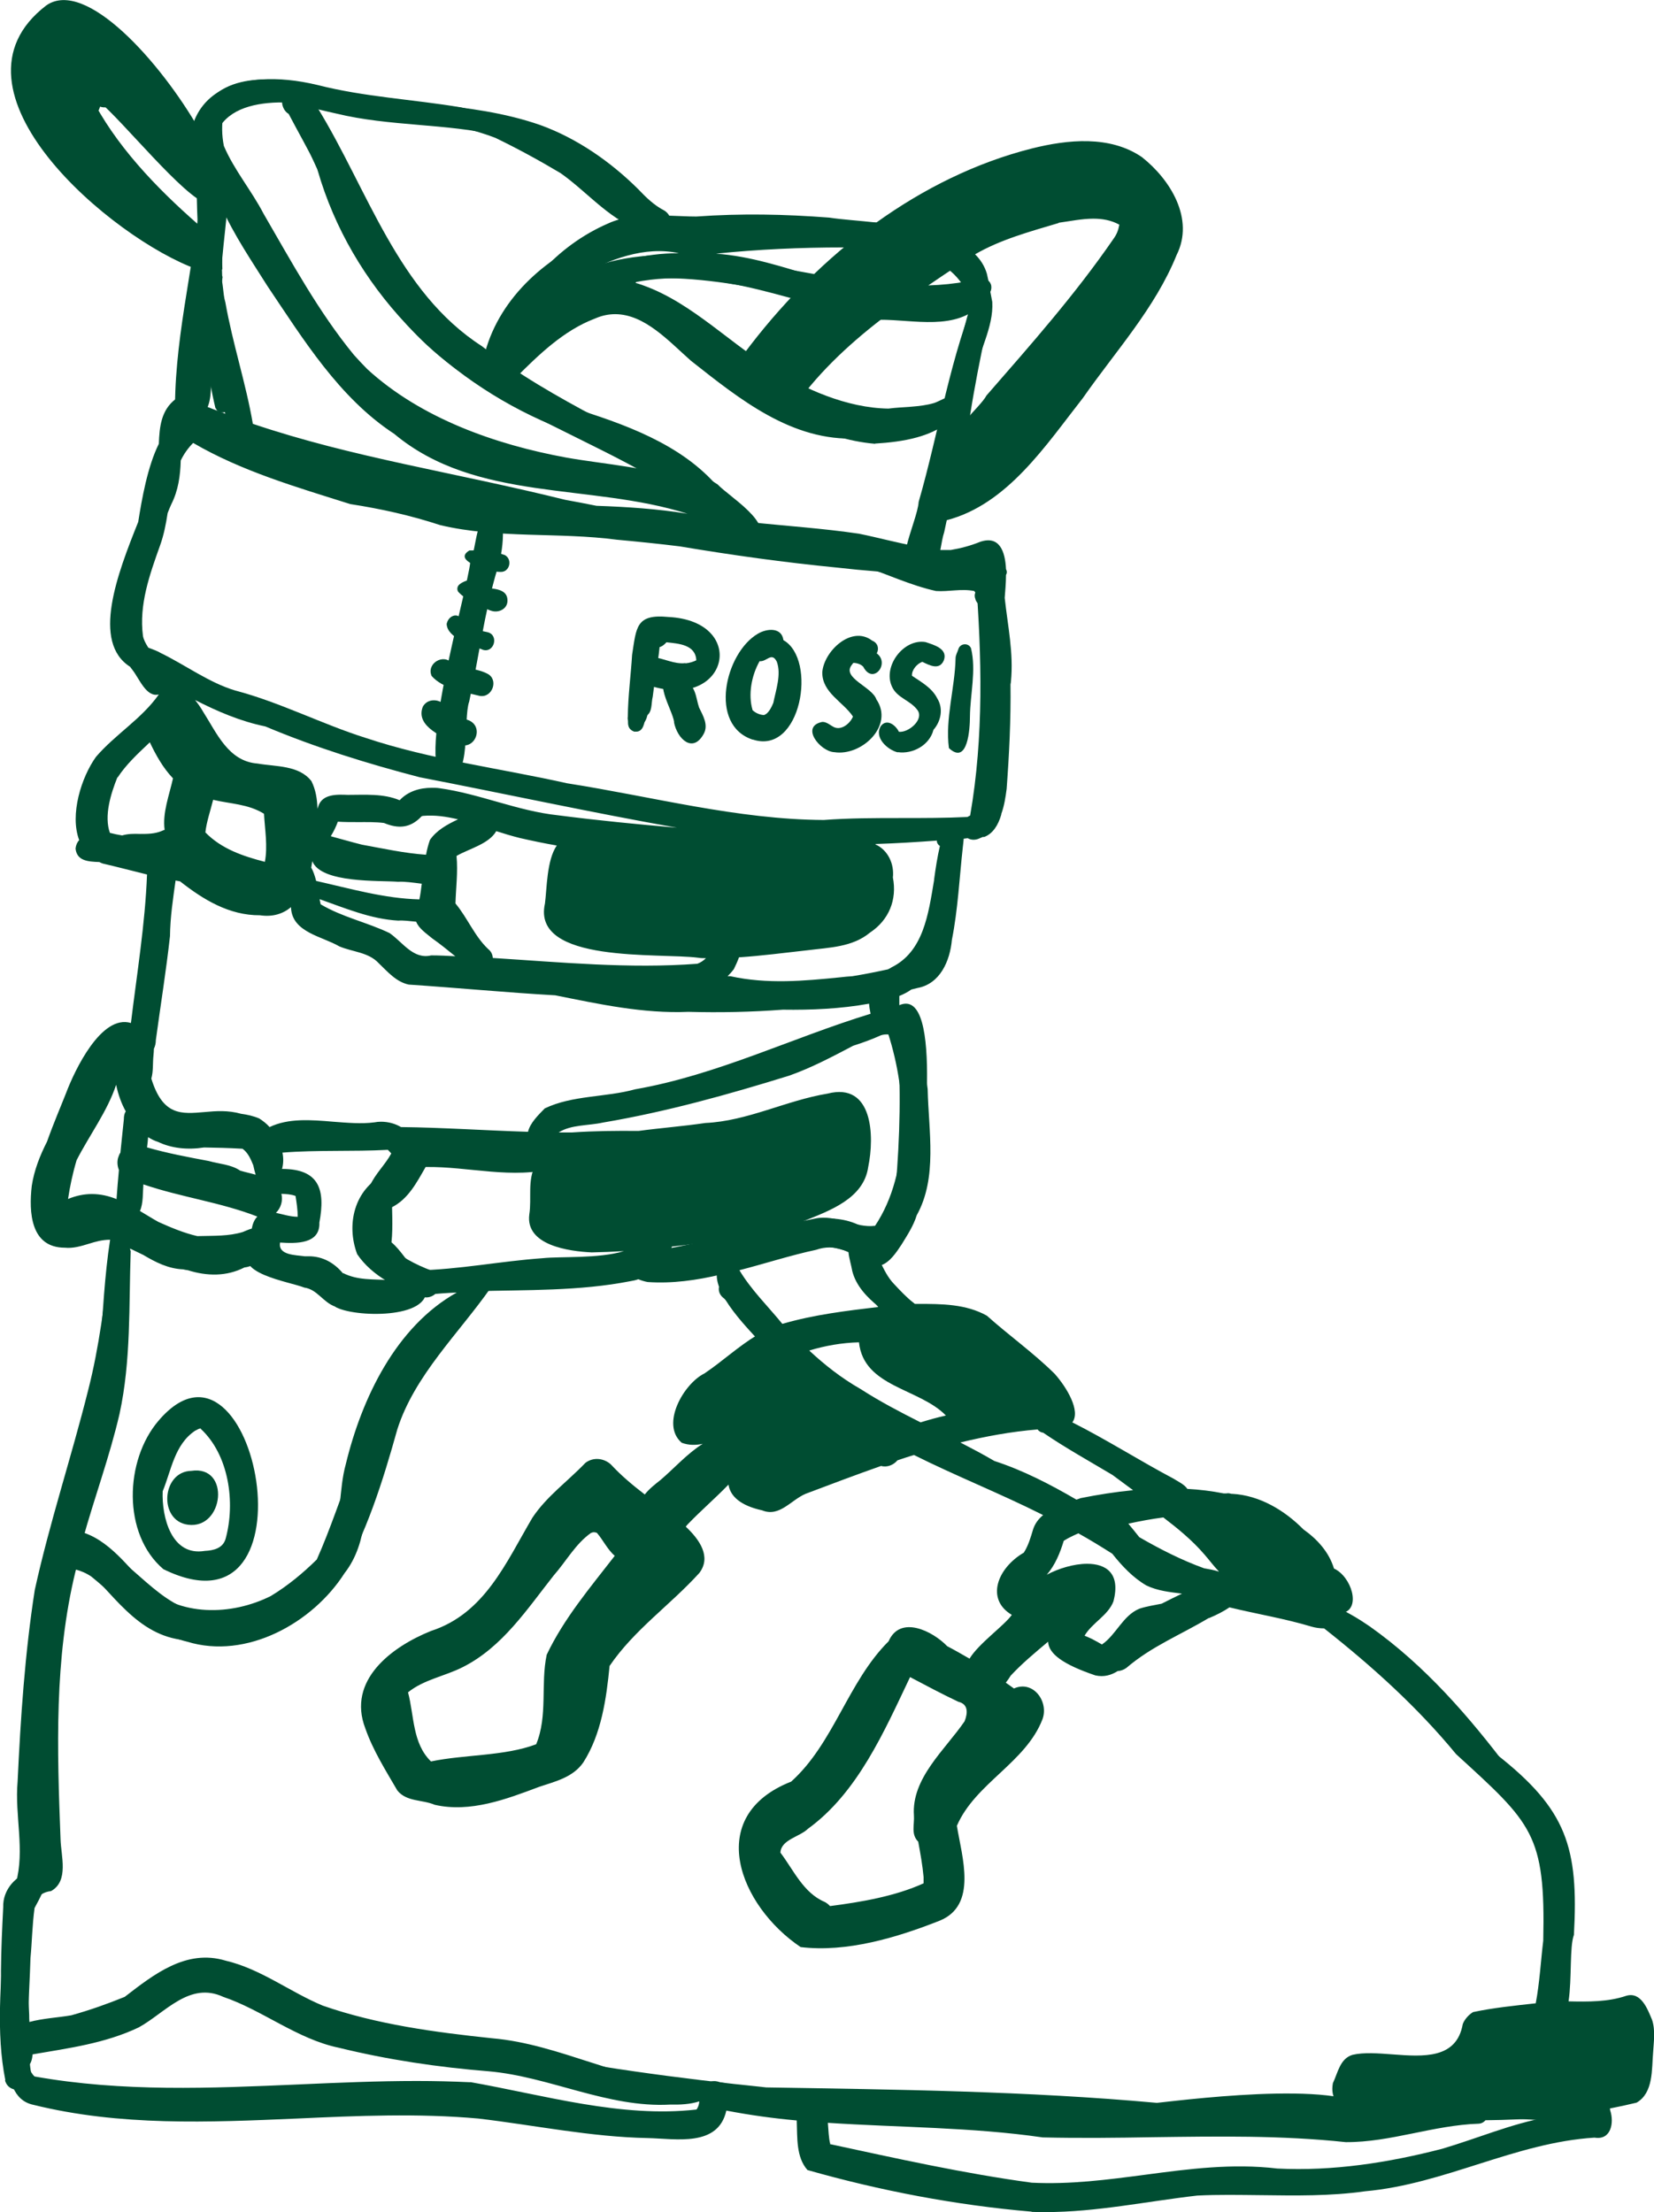 <?xml version="1.0" encoding="UTF-8"?>
<svg id="Layer_2" data-name="Layer 2" xmlns="http://www.w3.org/2000/svg" viewBox="0 0 77.06 103.08">
  <defs>
    <style>
      .cls-1 {
        fill: #004d32;
        stroke-width: 0px;
      }
    </style>
  </defs>
  <g id="Layer_1-2" data-name="Layer 1">
    <g>
      <path class="cls-1" d="m10.51,71.71c.47-1.71.15-3.93-1.17-5.14l.03-.02c-.08.02-.16.05-.18.07-.05.02-.09.05-.1.05-.96.64-1.11,1.85-1.51,2.82-.05,1.21.41,3.04,1.96,2.78.41-.02.84-.12.97-.56Zm-3.13-5.5c4.52-5.32,7.56,10.51.23,6.91-1.92-1.64-1.8-5.07-.23-6.91Z"/>
      <path class="cls-1" d="m8.76,71.05c-1.39-.18-1.23-2.48.15-2.51,1.84-.28,1.53,2.73-.15,2.51Z"/>
      <path class="cls-1" d="m48.07,103.06c-3.53-.3-7.08-.98-10.45-1.94-.53-.6-.47-1.49-.5-2.31-1.1-.1-2.19-.25-3.28-.46-.38,1.71-2.35,1.31-3.66,1.28-2.66-.05-5.27-.6-7.9-.91-2.79-.25-5.61-.13-8.43,0-4.13.18-8.26.36-12.3-.64-.98-.21-1.1-1.24-1.28-2.07,0-.38-.47-.94-.09-1.2-.22-1.97-.13-3.97-.03-5.94-.03-.82.61-1.53,1.41-1.69-.46-4.82-.34-9.8.74-14.54-.25-.34-.1-.68.21-.87.33-1.3.73-2.58,1.22-3.83,1.13-3.3.87-6.77,1.4-10.17,0,0-.02,0-.02,0-.34,0-.66.09-.98.19-.36.11-.73.22-1.11.18-1.6,0-1.68-1.66-1.54-2.88.11-.73.38-1.41.71-2.06.32-.9.68-1.73.89-2.27.4-1.06,1.64-3.68,3.02-3.26.28-2.31.66-4.6.75-6.92-.69-.17-1.37-.35-2.06-.51-.06-.02-.11-.04-.16-.07-.53-.02-1.05-.05-1.11-.63.02-.17.08-.3.17-.39-.45-1.19.1-2.93.78-3.88.91-1.06,2.13-1.77,2.93-2.91-.58.15-.9-.72-1.22-1.13-.04-.05-.08-.11-.12-.16-1.8-1.15-.6-4.31.38-6.75.17-1.07.43-2.57.96-3.64.03-.8.11-1.58.79-2.09.13-.11.36-.15.48-.02.07.03.15.06.22.09,0-.02-.01-.03-.02-.05-.12-1.35-.07-2.73-.09-4.1.04-.51.04-1.51.42-1.94,0,0,0-.01-.01-.02C5.27,11.16-3.01,4.2,2.16.25c1.83-1.27,5.32,2.64,7.12,5.78.01-.16.03-.31.05-.47.6-2.29,3.68-2.03,5.46-1.48,3.43.87,7.04.58,10.39,1.75,1.71.62,3.27,1.71,4.55,2.98.37.39.75.76,1.22,1,.1.06.18.15.23.24.42.01.84.04,1.26.04,2.1-.15,4.1-.11,6.19.05.59.09,1.37.14,2.2.23,2.19-1.57,4.63-2.79,7.24-3.45,1.67-.42,3.64-.62,5.13.4,1.33,1.05,2.46,2.88,1.62,4.56-1,2.48-2.85,4.49-4.37,6.67-1.72,2.19-3.51,4.95-6.34,5.69-.04.19-.08.38-.12.56-.07.2-.12.51-.18.83.16,0,.31,0,.47,0h.01c.47-.08.93-.2,1.37-.38.9-.31,1.17.43,1.21,1.27h0c.05.09.05.19,0,.27,0,.39-.04.78-.06,1.07.14,1.3.42,2.56.29,3.9,0,.04-.01.08-.02.13.02,1.62-.06,3.25-.18,4.87-.05.38-.11.79-.25,1.17,0,.01,0,.02,0,.03-.15.51-.4.89-.79,1.04-.02,0-.05,0-.07,0-.05.02-.09.04-.14.06-.18.09-.39.1-.56,0-.06,0-.13.02-.19.02-.01.14-.03.27-.04.38-.16,1.43-.23,2.93-.51,4.33-.09.99-.55,2.06-1.61,2.25-.09.02-.19.05-.28.07-.17.12-.36.22-.56.3,0,.13,0,.28,0,.43,1.06-.46,1.32,1.4,1.29,3.6,0,0,0,0,0,.02,0,.1.02.2.03.29.04,1.95.47,4.12-.51,5.88-.15.49-.44.93-.71,1.37-.24.36-.54.82-.95.96.32.69.88,1.29,1.43,1.8h.29c1.1,0,2.23,0,3.21.55,1.04.93,2.17,1.73,3.16,2.71.56.63,1.22,1.73.82,2.26,1.59.8,3.16,1.8,4.71,2.62.22.14.51.27.65.48.57.03,1.13.1,1.69.21.04,0,.09,0,.13,0,.08-.02.16,0,.23.02.02,0,.03,0,.04,0,1.28.07,2.44.77,3.32,1.66.65.46,1.19,1.06,1.42,1.82.82.38,1.27,1.86.42,2.07h0c2.49,2.1,4.88,4.32,7.18,6.61,3.25,2.56,3.8,4.32,3.58,8.39-.21.56-.09,2.02-.25,3.1.91.02,1.84.03,2.69-.26.69-.2.99.62,1.2,1.12.16.48.08,1.01.05,1.51-.07.8.02,1.89-.77,2.35-.41.1-.83.19-1.24.27,0,.03,0,.06.01.09.19.58.04,1.4-.73,1.27-3.69.23-6.99,2.17-10.69,2.5-1.62.23-3.25.2-4.88.18-.98-.01-1.97-.03-2.94.02-2.36.27-4.69.77-7.07.77-.22,0-.43,0-.65-.01Zm-9.41-3.15c3.11.67,6.24,1.37,9.41,1.8,1.79.09,3.53-.14,5.28-.37,2.03-.27,4.06-.54,6.16-.29,2.59.13,5.17-.27,7.68-.92,1.66-.49,3.23-1.17,4.9-1.47-.95.09-1.91.13-2.88.14-.07.08-.17.15-.31.16-2.13.07-4.1.87-6.2.86-3.01-.32-5.99-.27-8.97-.23-1.71.03-3.43.05-5.15.01-3.31-.48-6.68-.46-10.01-.68.03.36.04.72.11.98Zm34.66-1.38c.24-.02.48-.02.72,0,0-.04.01-.07.02-.11-.25.04-.49.07-.74.11Zm-13.06-.24c.89.07,1.79.15,2.68.12-.61-.24-.97-.65-.84-1.34.23-.48.33-1.15.92-1.32.52-.12,1.18-.07,1.85-.02,1.46.11,2.99.22,3.28-1.41.08-.22.28-.44.48-.56.94-.2,1.93-.3,2.92-.41.18-.94.24-2.02.35-2.92.11-4.98-.53-5.46-4.06-8.69-1.82-2.21-3.92-4.1-6.15-5.86-.2,0-.41-.03-.58-.08-1.26-.38-2.56-.59-3.83-.9-.26.18-.59.35-.95.5,0,0,0,0-.02,0-1.34.8-2.65,1.31-3.83,2.32-.12.09-.27.14-.41.15-.3.19-.64.29-1.04.2-1.5-.51-2.17-1-2.2-1.57-.62.52-1.23,1.03-1.74,1.58-.07.11-.15.23-.23.33.13.09.25.18.38.27.89-.4,1.63.6,1.33,1.43-.78,2.03-3.13,2.98-3.99,4.97.24,1.46.97,3.7-.8,4.42-2,.79-4.33,1.49-6.48,1.23-2.84-1.91-4.53-6.1-.44-7.71,1.99-1.79,2.64-4.65,4.54-6.54.54-1.24,2.06-.47,2.73.23.35.18.69.38,1.04.58.43-.71,1.62-1.54,1.97-2.04-1.22-.72-.69-2.17.56-2.9.21-.33.32-.71.43-1.08.09-.28.26-.5.47-.67-.02,0-.03-.01-.04-.02-1.97-.99-4.02-1.8-5.98-2.78-.26.08-.51.16-.77.25-.18.22-.49.34-.76.26-1.19.42-2.36.86-3.52,1.3-.68.29-1.22,1.1-2.02.77-1.01-.22-1.49-.66-1.57-1.2-.6.62-1.26,1.19-1.86,1.81-.04.04-.09.09-.13.15.63.59,1.21,1.4.63,2.16-1.36,1.5-3.03,2.64-4.18,4.33-.15,1.53-.38,3.17-1.22,4.49-.48.7-1.3.89-2.05,1.14-1.54.58-3.22,1.22-4.88.84-.58-.25-1.31-.13-1.74-.67-.54-.93-1.13-1.86-1.49-2.89-.86-2.24,1.22-3.8,3.06-4.54,2.5-.81,3.49-3.18,4.72-5.27.66-1,1.66-1.71,2.47-2.56.36-.28.86-.23,1.19.07.48.52,1.02.97,1.58,1.4.21-.27.5-.49.75-.69.6-.51,1.23-1.22,1.95-1.67-.33.07-.66.07-.98-.05-1-.86.1-2.76,1.06-3.23.83-.56,1.58-1.26,2.44-1.78-.16-.18-.33-.41-.5-.66h-.01c-.33-.36-.67-.71-1.01-1.05-.36-.26-.29-.64-.06-.86-.04-.09-.07-.18-.09-.26-1.14.27-2.28.43-3.42.35-.15-.03-.29-.07-.43-.13-.11.04-.24.07-.37.09-2.39.47-4.84.4-7.26.47.07.17-.02.36-.18.43-2.35,1.87-3.95,4.71-4.6,7.6-.36,1.73-.13,3.64-1.28,5.11-1.48,2.32-4.57,4.04-7.33,3.19-1.8-.43-3.1-1.93-4.46-3.03-.23-.16-.47-.26-.72-.33,0,.02-.01.04-.02.07-1,4.1-.86,8.31-.7,12.49.02.78.4,1.95-.44,2.42-.75.09-.9.71-.89,1.37-.13,1.49-.22,2.94-.13,4.4,0,.1,0,.21.01.33.63-.17,1.31-.2,1.95-.31.89-.25,1.65-.52,2.49-.86,1.35-1.04,2.86-2.24,4.69-1.69,1.66.39,3,1.46,4.54,2.1,2.53.88,5.23,1.24,7.89,1.52,3.16.27,6.05,2.02,9.24,2.15.26-.29.55-.2.71,0,.17-.15.4-.2.63-.11,1.34.29,2.71.44,4.08.52.03,0,.06-.02.09-.02.11,0,.2.02.28.04,1.39.08,2.78.09,4.16.13,3.19.16,6.32.74,9.51.67,1.09,0,2.13-.05,3.17-.11,1.04-.06,2.07-.12,3.14-.11.04,0,.09,0,.13,0,.75,0,1.5.06,2.26.13Zm-38.36-1.27c3.46.61,7.03,1.68,10.55,1.28.09-.12.12-.25.13-.38-.43.14-.91.16-1.36.15-2.9.16-5.61-1.3-8.44-1.55-2.37-.19-4.72-.54-7-1.1-1.93-.4-3.57-1.76-5.38-2.37-1.57-.73-2.7.74-3.93,1.42-1.57.75-3.27.97-4.95,1.26-.02.22-.07.42-.21.56.09.19.18.36.3.47,4.09.73,8.21.55,12.33.37,1.82-.08,3.65-.16,5.47-.16.84,0,1.67.02,2.51.06Zm15.74-11.8c-.39.38-1.25.5-1.28,1.11.62.82,1.07,1.88,2.07,2.3.09.05.17.11.24.19,1.47-.19,3.04-.46,4.36-1.06,0-.09,0-.19,0-.29-.05-.56-.15-1.1-.25-1.65-.35-.35-.17-.8-.2-1.22-.12-1.74,1.45-3.06,2.36-4.39.15-.38.18-.8-.29-.91-.76-.36-1.51-.76-2.25-1.15-1.2,2.52-2.44,5.39-4.76,7.07Zm-10.09-13.8c-.74.52-1.16,1.32-1.75,1.99-1.24,1.57-2.39,3.34-4.23,4.27-.84.43-1.82.58-2.56,1.18.29,1.09.2,2.38,1.07,3.22,1.58-.33,3.41-.24,4.9-.8.55-1.33.2-2.8.49-4.17.8-1.69,2.04-3.15,3.17-4.61-.35-.31-.55-.75-.83-1.07-.05-.02-.09-.03-.13-.03-.04,0-.08,0-.12.03Zm24.33,3.19c-.25.67-.99,1-1.35,1.61.11.05.22.09.34.15.16.08.31.17.47.26.67-.46.97-1.35,1.75-1.67.34-.11.68-.16,1.03-.23h0c.33-.17.66-.33.95-.47-.57-.07-1.14-.13-1.66-.38-.62-.36-1.13-.9-1.59-1.48-.52-.33-1.04-.65-1.58-.95-.16.07-.3.14-.44.21-.08.04-.16.09-.24.14-.17.56-.4,1.13-.79,1.58.54-.29,1.26-.51,1.88-.51.88,0,1.56.44,1.23,1.73ZM6.09,58.29c-.09,2.57.02,5.1-.52,7.59-.46,1.99-1.17,3.9-1.71,5.85,2.08.6,3.21,2.89,5.35,3.41,2.52.69,5.07-1.16,6.22-3.28.5-1.15.35-2.44.68-3.63.74-3.06,2.33-6.41,5.17-8-.5.02-.99.06-1.49.11-.31.61-1.12.53-1.71.46-1.21-.03-2.59-.07-3.37-1.11-.93-.11-2.09-.07-2.7-.9-.18.15-.4.25-.62.27-.84.43-1.75.41-2.64.13-.07-.01-.15-.02-.22-.04h0c-.69-.03-1.28-.33-1.85-.67-.21-.1-.42-.2-.62-.3,0,.04.01.07.02.1Zm46.47,12.7c.18.21.35.43.52.64.97.56,1.97,1.07,3.02,1.45.23.04.46.08.67.15,0,0,.02,0,.02,0-.25-.26-.46-.55-.69-.81-.56-.65-1.22-1.19-1.9-1.71-.54.07-1.08.17-1.63.29Zm-7.83-3.78c.54.28,1.07.56,1.6.87,1.35.44,2.6,1.09,3.82,1.8.07-.02.14-.05.2-.07.8-.16,1.62-.29,2.44-.37-.32-.24-.64-.47-.96-.71-1.09-.65-2.19-1.26-3.23-1.97-.11-.01-.2-.07-.26-.15-1.22.1-2.42.32-3.61.61Zm-7.02-4.27c.71.66,1.48,1.27,2.39,1.79.9.58,1.84,1.07,2.79,1.55.39-.12.78-.23,1.18-.32-1.25-1.28-3.83-1.32-4.05-3.41-.81.02-1.58.16-2.31.38Zm.31-4.7c-1.17.25-2.37.64-3.57.95.54.91,1.34,1.69,2,2.5,1.47-.43,2.99-.61,4.5-.79-.55-.44-1.06-.97-1.24-1.66-.05-.29-.15-.59-.18-.89-.28-.13-.56-.22-.88-.22-.2,0-.4.03-.63.11Zm-22.04,1.08h0c.68.35,1.41.28,2.13.33-.4-.6-1.24-.96-1.07-1.76.09-.94.09-1.74.2-2.65.25-.55.71-.97.99-1.49h0c-.05-.06-.11-.12-.16-.17-1.62.09-3.3,0-4.91.13.05.25.05.51-.02.76,1.73,0,2.03.96,1.74,2.5.04,1.01-1.09.98-1.83.93-.11.6.74.58,1.14.64.06,0,.13,0,.19,0,.65,0,1.19.3,1.61.81Zm2.28-3.77c-.01.78.06,1.56-.02,2.34.45.38.72.92,1.16,1.31h0c2-.04,3.9-.43,5.88-.57.84-.09,2.61.03,3.79-.33-.5.03-1,.05-1.5.06-1.07-.05-3.1-.33-2.91-1.77.12-.75-.1-1.61.29-2.3.18-.13.36-.24.55-.35-.37,0-.75-.01-1.13-.04-.17-.02-.55-.01-1.03-.01-1.1,0-2.77.02-3.88-.2-.12.73-.8,1.26-1.2,1.86Zm13.04,2.55c-.05.18-.13.35-.22.51.73-.15,1.46-.4,2.19-.55.84-.13,1.75-.46,2.67-.76-1.53.35-3.08.62-4.64.79Zm-24.78-1.67c.29.17.57.35.86.51.6.27,1.2.52,1.81.66.01,0,.02,0,.04,0,.75-.02,1.43.01,2.08-.19.13-.05.27-.12.42-.16.04-.22.12-.42.26-.56-1.72-.67-3.56-.9-5.31-1.5-.03.37,0,.89-.16,1.24Zm34.24,1.13s.04,0,.05,0c.34-.36.61-.75.82-1.17.09-.35.12-.71.1-1.07.2-2.34.26-4.69.07-7.01,0,0,0,0-.02-.01,0,0-.01,0-.02,0h0c-.22-.1-.48-.13-.71-.06-.42.19-.86.35-1.3.49-.97.51-1.93,1.02-2.97,1.39-2.87.89-5.74,1.69-8.69,2.19-.67.15-1.49.09-2.06.46.21,0,.42,0,.63,0,1.03-.07,2.06-.08,3.09-.07,1.04-.14,2.1-.22,3.11-.37,1.97-.09,3.76-1.05,5.7-1.37,2.11-.54,2.19,1.98,1.89,3.42-.21,1.47-1.78,2.03-3.03,2.53.39-.08.78-.13,1.16-.13.78,0,1.51.21,2.17.8Zm-27.89-1.04c.33.07.66.18,1,.18,0-.33-.05-.64-.1-.97-.21-.08-.43-.09-.66-.1.08.31-.02.66-.25.88Zm-7.44-.65c.03-.45.07-.9.11-1.35-.07-.18-.09-.37-.04-.56.03-.09.06-.18.11-.25.05-.52.11-1.04.16-1.55,0-.14.02-.27.09-.37-.2-.36-.35-.77-.45-1.24-.41,1.24-1.24,2.34-1.84,3.51-.18.6-.31,1.21-.4,1.81.39-.16.76-.23,1.11-.23.4,0,.79.09,1.16.24Zm1.43-2.4c.94.27,1.9.45,2.86.63.49.14,1.05.16,1.47.45.23.07.48.12.72.19-.04-.14-.08-.29-.11-.44-.12-.29-.24-.58-.5-.77-.66-.04-1.25-.05-1.79-.06-.78.12-1.52.04-2.15-.26-.16-.05-.32-.13-.46-.22-.01.16-.03.32-.05.48Zm11.82-.95c1.93.02,3.94.16,5.92.22.1-.42.49-.79.78-1.09,1.29-.62,2.84-.51,4.21-.89,3.83-.67,7.31-2.4,10.97-3.52-.03-.15-.06-.31-.07-.47-1.32.24-2.69.3-4.02.28-1.46.11-2.93.14-4.4.1-2.1.09-4.16-.36-6.2-.77h0c-2.29-.13-4.57-.35-6.83-.5-.59-.13-.98-.6-1.4-1-.47-.51-1.22-.52-1.83-.78-.81-.47-2.17-.65-2.25-1.77,0-.02,0-.04,0-.06-.37.31-.85.47-1.45.38-1.43.01-2.64-.73-3.72-1.58-.07-.01-.14-.03-.21-.04-.12.86-.25,1.71-.26,2.59-.18,1.62-.44,3.23-.66,4.85,0,.14-.03.28-.09.4,0,.1-.01.2-.02.31-.04.36,0,.73-.1,1.08.54,1.75,1.41,1.65,2.48,1.56.53-.05,1.1-.09,1.7.08.29.04.57.1.85.22.17.11.34.24.48.4.87-.42,1.92-.34,2.96-.25.66.05,1.32.11,1.92.03.1-.02.21-.03.31-.03.34,0,.67.09.95.26Zm22.11-13.17c.58.26.88.91.81,1.54.2,1.03-.18,1.98-1.07,2.57-.82.68-1.89.69-2.9.82-1.09.12-2.14.26-3.2.33-.07.19-.15.37-.24.55-.09.12-.19.23-.29.33.05,0,.09,0,.13,0,1.72.38,3.44.22,5.13.05.18-.02.36-.04.55-.05.56-.09,1.11-.2,1.66-.32.05-.03.11-.05.16-.09,1.49-.73,1.72-2.46,1.99-4.07,0,0,0-.02,0-.03.07-.52.15-1.04.27-1.56-.07-.04-.12-.11-.14-.19,0-.02,0-.04,0-.06-.95.07-1.91.13-2.86.16Zm-19.52.54c.07.75-.03,1.49-.05,2.21.56.67.89,1.53,1.53,2.13.14.11.2.26.21.41,3.18.2,6.36.51,9.53.27.16-.06.29-.15.4-.26-.12,0-.24,0-.35-.02-1.79-.24-7.79.29-7.15-2.53.09-.69.08-2.02.55-2.7-.58-.1-1.15-.22-1.72-.35-.36-.09-.73-.2-1.1-.32-.34.6-1.27.82-1.84,1.15Zm-.07,4.66c-.35-.28-.7-.57-1.06-.82-.27-.23-.62-.45-.75-.78-.31-.03-.62-.07-.83-.05-1.28-.07-2.48-.58-3.67-1,.02.09.03.17.05.24,1.01.6,2.17.84,3.21,1.34.62.43,1.1,1.24,1.94,1.04.38,0,.75.02,1.13.04Zm-6.7-4.12c.1.17.17.39.23.62,1.6.36,3.18.82,4.81.86.05-.24.08-.49.11-.73-.4-.05-.81-.11-1.1-.09-.86-.07-3.59.08-4-.96-.02.1-.03.2-.05.3Zm-4.93-1.64c.75.77,1.76,1.11,2.77,1.37.14-.72,0-1.51-.04-2.24-.74-.46-1.58-.46-2.37-.65-.13.52-.31,1.04-.36,1.51Zm5.85.18c.48.13.96.27,1.44.39.99.18,1.98.4,2.99.47.04-.23.1-.46.18-.69.31-.45.8-.72,1.31-.96-.55-.13-1.09-.21-1.64-.16-.04.01-.07.02-.07.03-.51.54-1.07.58-1.74.3-.4-.05-.8-.04-1.2-.04-.32,0-.64,0-.95-.02-.08.22-.19.45-.32.66Zm-9.95-2.75c-.31.77-.63,1.8-.35,2.59.19.05.38.09.57.12.27-.08.55-.08.83-.07.35,0,.69,0,1.02-.14.05-.02.09-.04.13-.05-.11-.79.22-1.63.39-2.4h0c-.46-.48-.79-1.07-1.08-1.68-.58.55-1.1,1.03-1.5,1.64Zm15.01.51c1.87.26,3.63,1.06,5.51,1.26,1.85.24,3.7.42,5.55.58-4.01-.71-8-1.58-11.98-2.35-2.46-.64-4.87-1.39-7.2-2.37-1.17-.24-2.23-.7-3.27-1.23.15.19.28.38.37.54.64,1,1.18,2.32,2.54,2.42.85.15,1.93.07,2.51.82.2.4.27.84.28,1.29.01-.04.03-.08.04-.12.19-.58.87-.55,1.37-.53.81,0,1.66-.07,2.42.25.39-.42.94-.58,1.5-.58.12,0,.24,0,.36.02Zm-12.06-15.26c-.02.69-.11,1.38-.44,2.03-.06.14-.12.27-.17.41-.08.52-.18,1.03-.35,1.5-.49,1.37-.99,2.77-.8,4.22.03.18.13.36.25.55.2.08.42.15.58.25,1.15.56,2.26,1.39,3.48,1.75,2.06.54,4.05,1.57,6.05,2.2,3.05,1.02,6.28,1.42,9.4,2.12,3.97.62,7.93,1.69,11.96,1.71,1.19-.09,2.39-.09,3.58-.09,1.04,0,2.08,0,3.11-.05.04-.02.09-.05.13-.07.64-3.68.54-7.43.26-11.12-.74.15-1.49.17-2.24.11-.11.07-.26.1-.42.07-.09-.04-.17-.09-.23-.14-.57-.07-1.13-.18-1.69-.29h0c-.63-.05-1.26-.11-1.87-.18-2.46-.24-4.9-.58-7.34-.99-.97-.12-1.95-.22-2.93-.31-2.73-.36-5.53-.04-8.23-.68-1.37-.45-2.76-.76-4.19-.98-2.5-.79-5.06-1.53-7.32-2.85-.25.25-.44.53-.58.82Zm19.31-6.63c-1.48.56-2.64,1.7-3.75,2.81,1.13.66,2.3,1.2,3.52,1.62,2.53.83,5.11,1.94,6.56,4.25.42.25.77.53.86.81,1.7.18,3.41.29,5.1.54.89.18,1.79.43,2.69.59.08-.2.15-.39.16-.55.4-1.71.72-3.45,1.06-5.17-1.07.73-2.68.71-3.98.69-3.05.16-5.5-1.84-7.76-3.62-1.01-.89-2.15-2.17-3.53-2.17-.3,0-.61.06-.93.2Zm-17.5-2.13v.02c.19.4.14.94.27,1.36.34,1.93.96,3.78,1.28,5.66,4.68,1.58,9.3,2.24,14.55,3.54.49.09.97.18,1.46.28,1.42.05,2.84.14,4.24.37-4.52-1.44-9.84-.53-13.66-3.72-2.57-1.68-4.24-4.41-5.91-6.89-.69-1.1-1.56-2.37-2.15-3.7,0,.71-.03,1.41-.05,2.12.04.03.07.06.09.09,0,.03,0,.06,0,.09,0,.2,0,.4.01.6-.04.06-.08.12-.13.18Zm.46-7.6s-.04.02-.05.02c-.07.04-.15.09-.22.13-.1.52-.09,1.04.01,1.54.47,1.11,1.29,2.08,1.85,3.16,1.3,2.24,2.56,4.57,4.21,6.58.2.22.41.45.62.66,2.51,2.3,5.99,3.52,9.26,4.12,1.84.33,4.03.45,5.83,1.19-1.8-1.37-4.3-1.95-6.48-2.7-5.14-2.16-9.36-6.45-10.92-11.87-.01-.04-.02-.08-.02-.12-.42-.85-.9-1.69-1.33-2.51-.19-.11-.3-.33-.31-.55-.26-.03-.52-.06-.78-.06-.58,0-1.15.11-1.68.4Zm38.64,5.28c-1.37.41-2.71.77-3.9,1.46.26.26.45.56.55.91.02.11.05.21.07.32.07.06.11.14.13.22.02.12,0,.22-.04.3.03.16.06.32.09.47.07,1.2-.66,2.35-.83,3.48-.15.67-.29,1.35-.42,2.04.39-.45.84-.89.98-1.16,2.09-2.4,4.12-4.69,5.91-7.29.18-.25.23-.42.28-.67-.38-.21-.79-.28-1.21-.28-.54,0-1.1.12-1.62.19Zm-12.07,8.21h0c.16.09.32.16.48.24,1.72.42,3.42.46,5.15.46.51-.02.91-.28,1.25-.61.3-1.48.64-2.96,1.06-4.41,0-.07,0-.14,0-.21-.2.04-.4.07-.54.13-.96.18-1.95.23-2.94.18-1.66,1.22-3.21,2.57-4.45,4.21Zm-27.58-.06c-.04.16-.17.26-.31.3.38.16.75.3,1.13.44-.38-.96-.66-1.95-.84-2.97-.05.75.13,1.49.02,2.23Zm5.78-11.86c.17.6,1.51,2.9,1.37,3.84,1.48,2.58,3.62,4.81,6.12,6.47.09-.13.21-.26.33-.38.05-.17.09-.34.14-.5.54-2.54,2.58-4.69,4.92-5.7.33-.15.66-.24,1-.3-.4-.37-.77-.78-1-.97-1.48-1.28-3.1-2.54-5.08-2.82-2.51-.58-5.09-.42-7.6-1.03-.28-.06-.57-.13-.86-.2.29.59.51,1.27.67,1.58Zm13.82,6.72c1.48.13,2.57,1.38,3.62,2.29.49.4.98.78,1.5,1.15.78-1.08,1.64-2.12,2.57-3.1-4.2-.78-8.38-1.66-11.92,1.12-.06.1-.11.2-.16.29,1.13-.95,2.44-1.78,3.9-1.78.16,0,.33.01.49.03Zm13.97-.1c.62-.02,1.22-.08,1.82-.19-.07-.22-.17-.42-.34-.58-.07-.03-.15-.06-.22-.08-.42.28-.84.56-1.26.85Zm-13.73-2.05c-1.15.27-2.16.89-3,1.7,3.31-1.84,7.38-.89,11.41-.18.51-.49,1.05-.97,1.6-1.42-1.94-.14-3.91-.2-5.86-.2-1.39,0-2.77.03-4.14.1Zm-20.31-.81c-.02-.4-.03-.8-.04-1.2-1.49-1.04-4.22-4.52-4.96-4.79,1.15,2.3,3.05,4.28,5,5.99Z"/>
      <path class="cls-1" d="m24.34,16c-.23-.18-.28-.52-.1-.75,0-.01.02-.02.03-.03-.06-.2.02-.41.17-.54.62-.39,1.09-.97,1.77-1.1.94-.57,2.14-1.15,3.25-.79.29.04.25.5-.05.5-.94-.34-1.91.19-2.64.77-.1.74-.9,1.15-1.41,1.62-.28.26-.64.64-1.02.33Z"/>
      <path class="cls-1" d="m8.61,76.43c-2.27-.21-3.36-2.26-4.91-3.61-.4-.28-1.12-.34-1.03-.98.05-.35.37-.57.71-.54,1.47.19,2.48,1.57,3.4,2.57,1.56,1.48,4.01,1.42,5.84.5.79-.48,1.49-1.06,2.14-1.7.63-1.41,1.14-2.99,1.7-4.42.53-2.72,1.86-5.18,3.91-7.07.39-.43,2.3-2.22,2.5-1.18-1.49,2.13-3.56,4.09-4.36,6.61-.67,2.4-1.45,4.9-2.73,7.05-1.87,1.87-4.48,3.2-7.18,2.75Z"/>
      <path class="cls-1" d="m1.49,86.4c-.22-.03-.38-.22-.38-.44-.06-3.63-.03-7.26.62-10.85.63-3.44,1.95-6.7,2.79-10.09.53-2.49.62-5.01.74-7.53.09-.4.6-.19.56.16.26,2.96.26,6.02-.65,8.89-.64,2.29-1.5,4.55-1.92,6.87-.74,3.17-1.05,6.38-1.04,9.62-.02,1.02,0,2.05-.22,3.06-.05.21-.28.35-.49.32Z"/>
      <path class="cls-1" d="m6.04,50.09c-.07-.26-.44-.67-.09-.85.36-.12.4.38.53.6,0,0,0,0,0,0,.17.28-.27.54-.44.26Z"/>
      <path class="cls-1" d="m6.98,42.07c.02-.3.04-.6.07-.91,0-.07,0-.14.02-.21-.22-.41.43-.59.51-.15.21.37.05.85.08,1.27,0,.18-.15.34-.34.34s-.35-.15-.34-.34Z"/>
      <path class="cls-1" d="m8.89,19.38c-.97-.4-.22-1.75-.32-2.54.28-1.71.26-3.53.79-5.18.29-.41.72-.37.97-.12,0,0,0,0,0,.01,0,.13,0,.27,0,.4,0,.29.01.58.02.87,0,.03,0,.05.02.08-.2,1.7-.4,3.41-.54,5.11-.01.55-.1,1.39-.74,1.39-.06,0-.13,0-.21-.03Z"/>
      <path class="cls-1" d="m42.73,27.16c-1.39-.3.01-2.82.07-3.77.95-3.29,1.49-6.9,2.82-9.98.98-.09.37,1.44.33,1.95-.28,1.33-.54,2.63-.75,3.97-.43,2.15-1.03,4.27-1.46,6.42-.12.57-.23,1.5-1.01,1.4Z"/>
      <path class="cls-1" d="m40.77,20.68c-2.59-.22-4.85-1.66-6.84-3.21-2.34-1.68-5.54-4.75-8.33-2.18-.31.33-.88.52-1.17.07-.54.75-.55,1.75-1.12,2.41-.98.47-.98-.69-.71-1.35.71-2.62,2.97-4.56,5.44-5.51,1.29-.46,2.63-.63,3.97-.34,1.48.09,2.79-.14,4.24-.18,3.04.2,6.95-.78,9.24,1.71.49.55.88,1.43.27,2.04-1.2,1.3-3.19.75-4.77.76-3.82-.63-7.49-2.55-11.45-1.74,2.4.69,4.22,2.64,6.29,3.94,1.64,1.03,3.62,1.91,5.56,1.94.69-.09,1.46-.06,2.13-.26.29-.1.58-.31.88-.32.63.05.47.73.05.99-.96.93-2.4,1.14-3.68,1.22Zm1.92-6.96c.83,0,1.66.39,2.25-.31,0,0,0,0,0,0-1.13-1.89-3.73-1.9-5.66-1.88-1.99,0-3.96.09-5.92.29,3.2.23,6.1,2.03,9.33,1.9Zm-15.68-.86s-.03.02-.04.03c1.48-.67,3.07-1.1,4.66-1.09-1.6-.35-3.25.29-4.62,1.06Z"/>
      <path class="cls-1" d="m34.41,25.24c-4.75-4.87-12.76-5.63-16.58-11.61-1.54-2.52-2.83-5.15-3.99-7.86-.26-.22-.33-.65-.06-.93.28-.3.83-.21,1,.16,2.36,3.83,3.74,8.6,7.67,11.13,3.37,2.63,7.39,4.18,10.98,6.44.57.6,2.62,1.79,1.88,2.68-.25.25-.66.25-.91,0Z"/>
      <path class="cls-1" d="m30.1,10.81c-1.61-.44-2.66-1.81-3.98-2.74-.97-.58-2.05-1.17-3.05-1.65-2.48-.94-5.18-.96-7.75-1.44-2.31-.4-5.82-.56-5.38,2.77,0,.43.29,1.07-.28,1.24-.27.07-.53-.09-.61-.35-1.14-4.35,2.02-5.57,5.74-4.68,2.19.56,4.45.67,6.67,1.04,2.26.46,4.5,1.35,6.34,2.76.98.89,1.83,1.86,3.07,2.31.29-.18.64.19.51.49-.21.49-.87.36-1.28.25Z"/>
      <path class="cls-1" d="m8.16,19.58c-.1-3.58.85-6.98,1.19-10.52.05-.78.07-1.57.11-2.36-.03-.24.18-.45.42-.42.24.03.38.29.29.51-.11,2.76.33,5.61-.49,8.27-.22,1.52-.38,3.05-.56,4.57-.07.58-.97.53-.97-.06Z"/>
      <path class="cls-1" d="m45.45,27.93c-.05-.11-.05-.22-.01-.32-.02-.02-.03-.05-.05-.07,0,0,0,0,0,0-.61-.12-1.18.04-1.78,0-1.16-.25-2.31-.8-3.43-1.17-.3-.1-.49-.4-.4-.71.47-1.05,2.18.28,3.01.35.45.13.79.39,1.24.4.8.02,2.18-.07,2.2,1.03.51.53-.49,1.19-.78.51Z"/>
      <path class="cls-1" d="m20.81,36.3c-1.6-.18.97-8.73,1.1-10.11.31-.72.24-2.12,1-2.46.54-.06.64.53.52.94.02.62-.07,1.25-.26,1.85-.6,1.99-.87,4.16-1.31,6.17-.3.85.14,3.67-1.05,3.6Z"/>
      <path class="cls-1" d="m29.5,33.84c-.17-.07-.29-.26-.25-.45.01-.96.14-1.91.2-2.88.2-1.27.17-1.91,1.69-1.76,3.74.19,2.81,4.39-.86,3.2-.12.58.15,2.05-.78,1.88Zm2.44-2.93c.2-.02.35-.07.5-.14-.03-.73-.82-.78-1.39-.84-.13.14-.31.3-.52.2,0,.04-.02.07-.02.09-.03.13-.05.27-.08.4.51.06.98.34,1.5.28Z"/>
      <path class="cls-1" d="m31.41,33.65c-.1-.65-1.06-1.99-.11-2.29.28-.04.5.17.57.42.55.09.55.76.7,1.19.19.39.44.81.22,1.22-.51.94-1.24.24-1.39-.54Z"/>
      <path class="cls-1" d="m29.57,34.1c-.65-.21-.08-1.04-.09-1.51.16-.64-.03-1.53.42-2.03.18-.47-.07-1.45.54-1.56.16,0,.31.11.35.26-.02,1.07-.25,2.14-.38,3.21-.08.3,0,.73-.32.9-.07.29-.1.77-.51.72Z"/>
      <path class="cls-1" d="m35.08,34.47c-2.09-.67-1.3-4.05.23-4.94.42-.25,1.11-.31,1.19.3,1.59.9.82,5.38-1.43,4.63Zm.51-1.15c.22-.06.37-.4.44-.57.12-.6.38-1.33.16-1.92-.24-.47-.47.02-.8-.02-.38.67-.54,1.56-.33,2.27,0,0-.01,0-.01,0,.14.14.34.23.54.24Z"/>
      <path class="cls-1" d="m38.86,35.05c-.65-.04-1.59-1.2-.55-1.41.21-.01.4.18.56.25.34.15.74-.18.87-.5-.46-.69-1.44-1.11-1.43-2.06.07-.98,1.36-2.21,2.32-1.48.56.23.17,1.04-.35.76-.29-.14-.45.2-.6.38-.47.6.96,1.02,1.15,1.6.84,1.23-.7,2.66-1.96,2.46Z"/>
      <path class="cls-1" d="m39.76,32.62c-.16-.24-.39-.49-.59-.67-.55-.26-.29-1.03-.04-1.43.36-.44,1.03-.43,1.5-.19,1.01.38.08,1.69-.41.74-.13-.14-.35-.19-.52-.18-.27.01-.33.28-.35.49,0,.03,0,.06.01.09.26.23,1.08.82.75,1.19-.1.08-.27.07-.35-.04Z"/>
      <path class="cls-1" d="m41.83,35.06c-.49-.12-1.12-.7-.79-1.23.28-.36.69-.04.84.27.44.05,1.16-.55.88-.99-.34-.49-.97-.57-1.21-1.13-.42-.94.55-2.23,1.57-2.06.39.13,1.06.31.85.86-.21.47-.67.22-1,.06-.25.09-.5.38-.48.65.44.3.93.56,1.18,1.06.29.47.17,1.06-.18,1.46-.18.71-.96,1.14-1.66,1.04Z"/>
      <path class="cls-1" d="m44.21,34.86c-.18-1.36.28-2.8.31-4.18,0-.16.09-.29.13-.43.08-.28.48-.31.59-.04.25,1.02-.04,2.15-.05,3.18,0,.56-.1,2.29-.98,1.47Z"/>
      <path class="cls-1" d="m10.04,19.03c-.76-3.13-.58-6.47-.42-9.64.08-.32.47-.48.76-.31.12.06.2.18.24.31-.15,1.79-.45,3.6-.36,5.42.12,1.34.06,2.69.43,3.99.12.39-.49.61-.64.22Z"/>
      <path class="cls-1" d="m3.9,5.47c-.82-.47.22-1.78.95-1.53.82.07.59,1.28-.19,1.03-.09.34-.38.66-.76.5Z"/>
      <path class="cls-1" d="m22.61,26.53c-.34-.12-1.42-.47-.74-.88.53-.01,1.15.02,1.66.22.36.21.21.8-.21.78-.24,0-.47-.06-.7-.13Z"/>
      <path class="cls-1" d="m22.85,28.45c-.53-.21-1.09-.45-1.49-.86-.07-.09-.07-.21,0-.31.21-.26,1.2-.52,1.02.08.47.09,1.32-.01,1.26.69-.04.36-.46.53-.78.4Z"/>
      <path class="cls-1" d="m22.5,30.28c-.53-.22-1.67-.55-1.69-1.21.13-.57.87-.48.57.03.45.19.89.26,1.34.36.54.14.3.98-.22.82Z"/>
      <path class="cls-1" d="m22.36,32.43c-.75-.19-1.73-.34-2.25-.93-.26-.59.58-1.08.96-.57.53.23,1.14.2,1.65.47.52.28.22,1.12-.36,1.03Z"/>
      <path class="cls-1" d="m21.36,34.69c-.66-.32-2.03-.82-1.66-1.76.28-.51,1.09-.32,1.15.23.3.18.6.27.92.38.82.26.39,1.45-.4,1.15Z"/>
      <path class="cls-1" d="m.25,96.94c-.45-2.25-.19-4.6-.07-6.87.06-.8.02-1.68.56-2.32.43-1.54-.06-3.14.08-4.73.14-2.98.34-5.98.8-8.93.69-3.14,1.71-6.2,2.49-9.32,1.03-4.03.99-8.25,1.97-12.28,0,0,0,0,0,0-.37-.24.1-.74.13-1.04.09-.3.57-.19.48.13-.7,4.19-.66,8.43-1.24,12.62-.64,4.23-2.51,8.3-2.86,12.57-.29,3.52-.48,7.02-.37,10.55-.06.59-.34,1.09-.61,1.59-.11.81-.12,1.61-.19,2.33-.05,1.79-.25,3.68.04,5.44.13.74-1.04,1-1.23.25Z"/>
      <path class="cls-1" d="m73.24,98.98c-1.71-.37-4.63-.13-6.11-.62-.58-.58.19-1.08.79-.91,1.29.13,2.59.02,3.88.03.14-.14.33-.23.53-.25.2-.03.38.1.44.28.2,0,.4.02.6.03.21.01.4.13.49.31,1.06.42.32,1.55-.63,1.14Z"/>
      <path class="cls-1" d="m53.55,99.02c-6.35-.73-12.77-.4-19.13-.86-2.26-.29-4.5-.71-6.74-1.09-1.49-.46-3.02-.3-4.44-.91-.4-.16-.19-.82.24-.69,4.01.83,8.14,1.38,12.22,1.8,6.06.1,12.16.17,18.2.72,1.74-.19,9.68-1.18,10.13.66,0,.26-.37.34-.48.11-3.29-.39-6.68.16-9.99.26Z"/>
      <path class="cls-1" d="m71.08,84.21c-3.53-3.13-6.37-7.56-10.84-9.39-.21.15-.49-.1-.41-.33.07-.23.35-.2.54-.16,1.25.15,2.42.75,3.45,1.46,2.57,1.82,4.64,4.21,6.52,6.71.38.43.78.85,1.19,1.26.12.13.12.33,0,.45-.13.12-.32.11-.45,0Z"/>
      <path class="cls-1" d="m42.11,61.75c-1.04-.34-1.74-1.45-2.07-2.46-.13-.46-.64-1.75.29-1.5.61.53.75,1.46,1.33,2.05.29.31.57.61.89.86.48.34.14,1.15-.44,1.05Z"/>
      <path class="cls-1" d="m35.25,62.36c-.67-.74-2.72-2.82-1.45-3.68.22,0,.6,0,.57.31-.02.15-.18.26-.33.21.36.95,1.35,1.51,1.99,2.27.2.21.23.55.05.78-.19.25-.58.31-.83.11Z"/>
      <path class="cls-1" d="m29.44,59.45c-.7-.08-.63-1.19.08-1.17,1.17.08,2.19-.23,3.29-.44,1.75-.31,3.45-.71,5.18-1.06.95-.2,1.88.46,2.78.34,1.66-2.49,1.5-6.19.61-8.95-.54-.7.63-1.37.93-.53,1.06,3.03,1.88,8.62-1.14,10.71-.93.4-1.88-.24-2.79-.27-2.98.39-5.92,1.46-8.95,1.36Z"/>
      <path class="cls-1" d="m19.77,60.44c-1.17-.34-2.44-.97-3.13-2-.52-1.39-.13-3,1.24-3.71.72-1.07,1.01-2.1,2.57-1.81,1.89.22,3.68.82,5.6.66.72.07.55,1.15-.16.84-2.02.55-4.04-.07-6.06-.04-.42.73-.82,1.52-1.62,1.9-.51.37-.39,1.08-.31,1.61.06.06.12.12.12.11.64.55,1.31.92,2.09,1.21.3.11.46.47.37.77-.09.31-.4.52-.71.47Z"/>
      <path class="cls-1" d="m15.63,60.89c-.57-.19-.85-.81-1.45-.89-.73-.29-3.41-.66-2.51-1.86.26-.38.89-.05.6.36.08.05.19.09.26.11.82.25,1.64.25,2.43.35.5.15.8.71,1.3.86.95.33,1.99.17,2.94-.1.26-.08.54.07.64.31.25,1.45-3.38,1.37-4.23.86Z"/>
    </g>
  </g>
</svg>